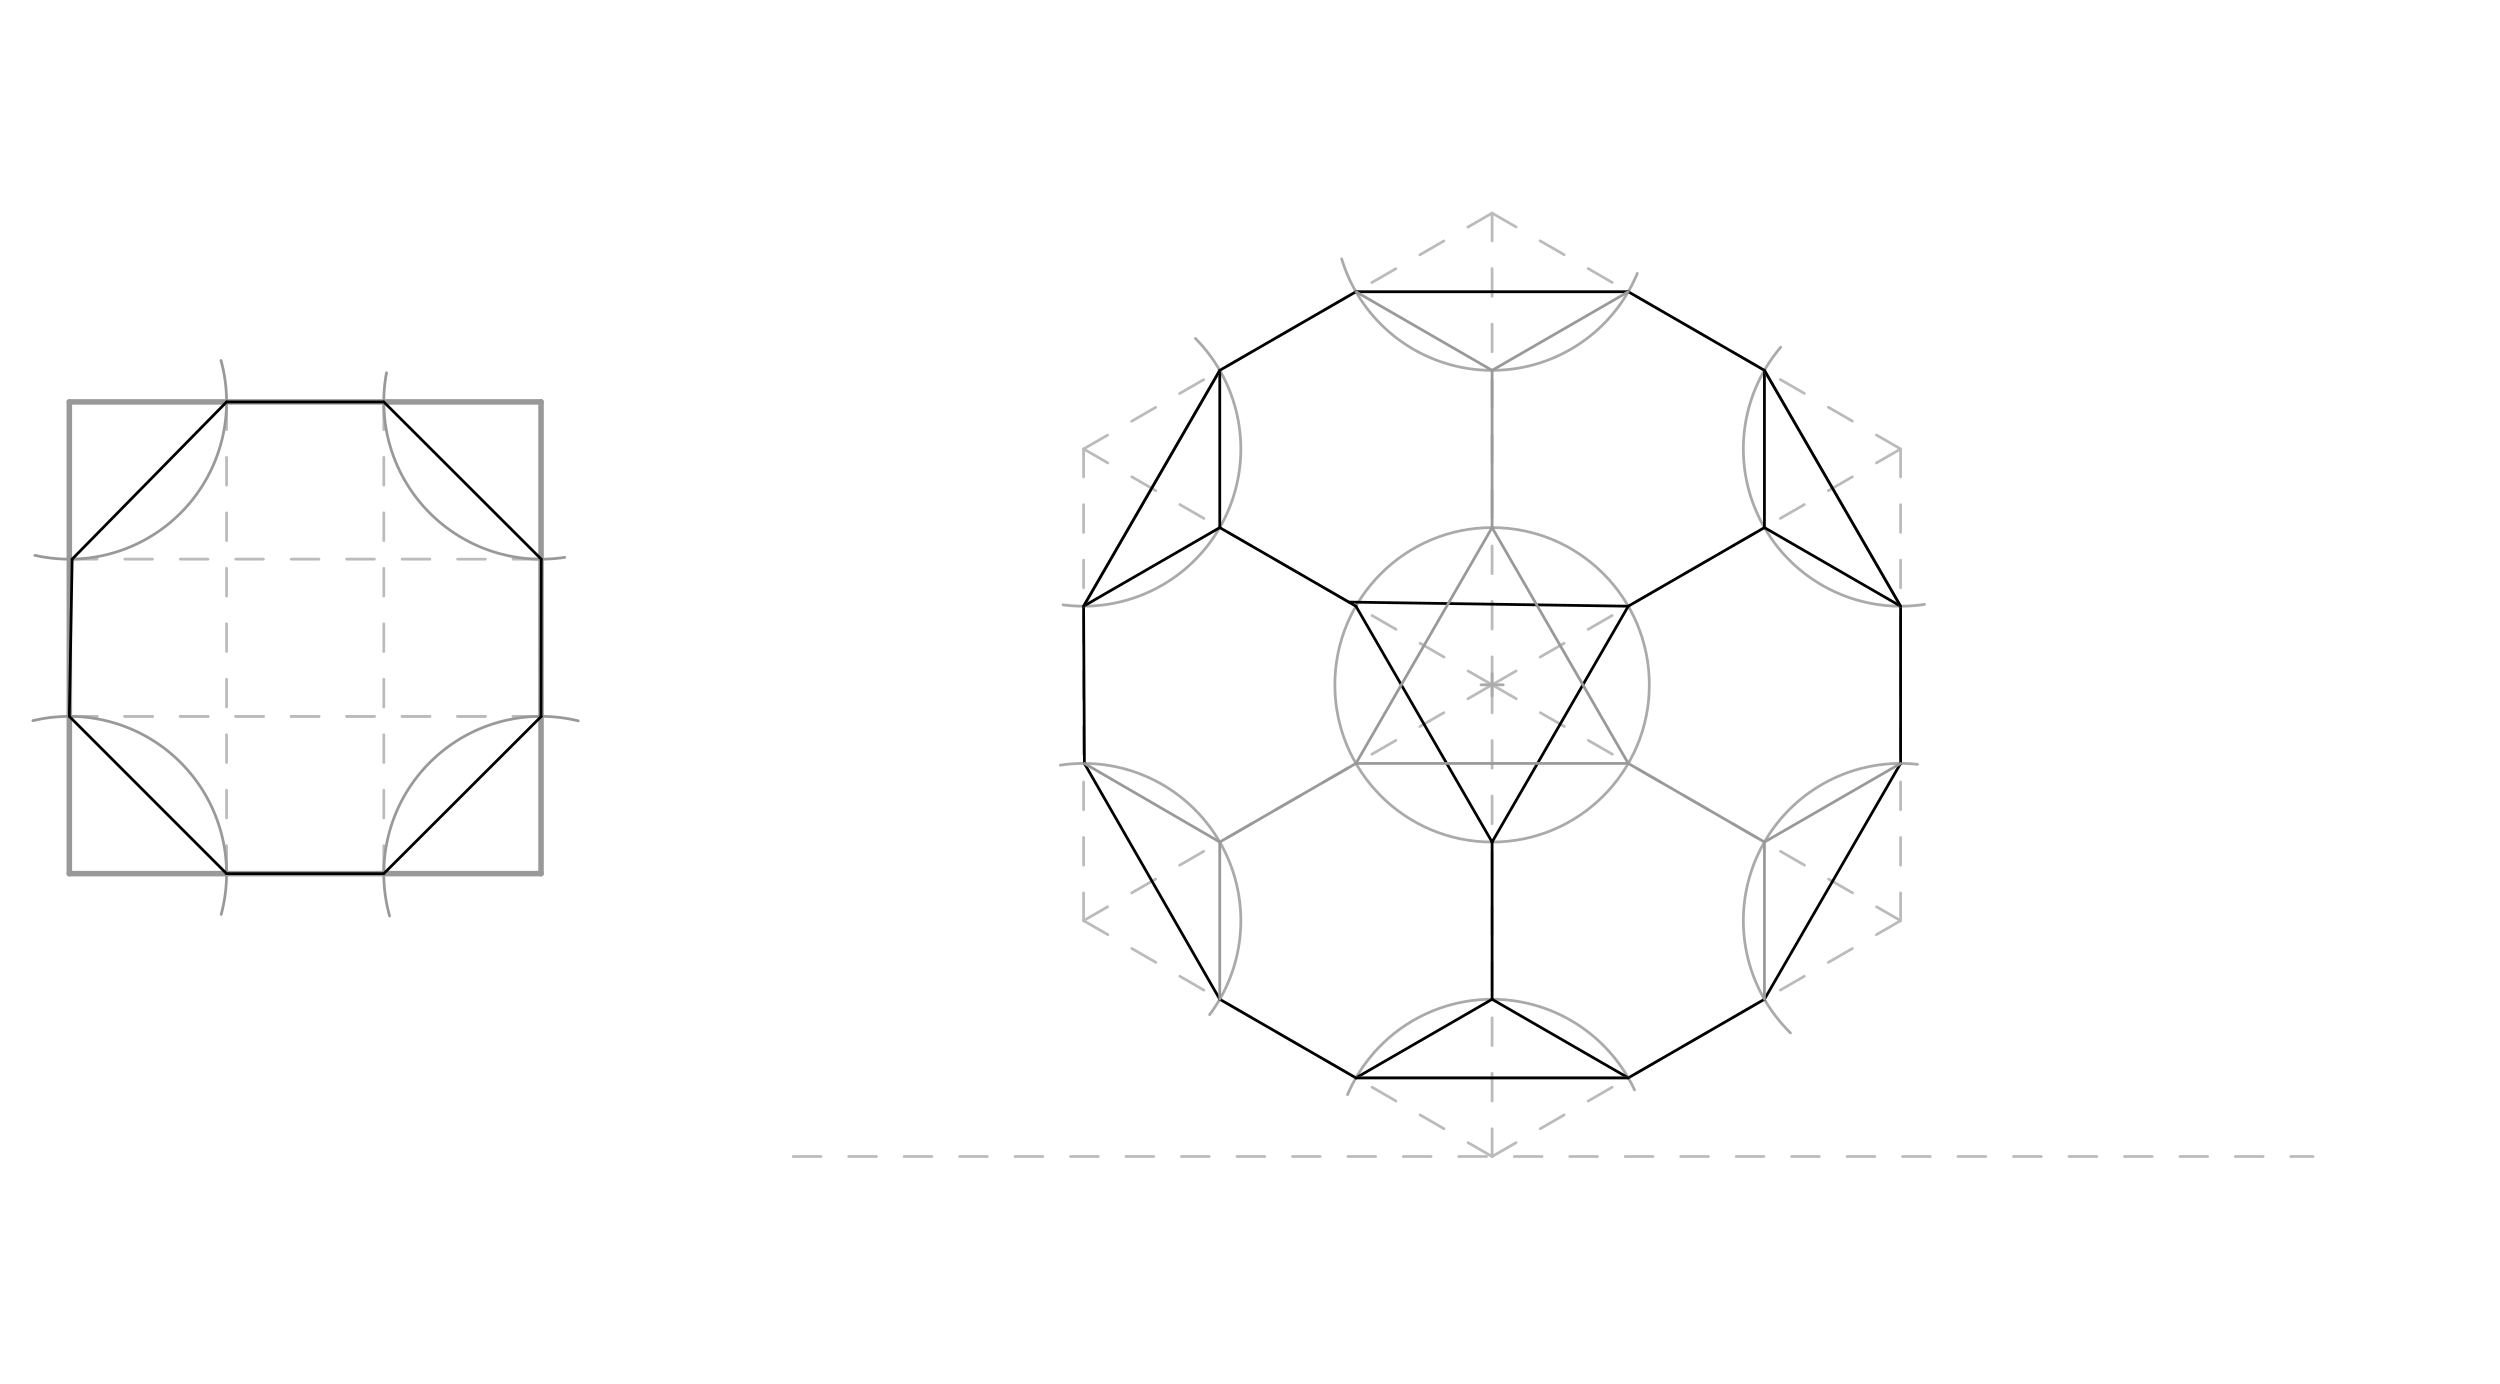 <svg xmlns="http://www.w3.org/2000/svg" class="svg--1it" height="100%" preserveAspectRatio="xMidYMid meet" viewBox="0 0 901.417 498.898" width="100%"><defs><marker id="marker-arrow" markerHeight="16" markerUnits="userSpaceOnUse" markerWidth="24" orient="auto-start-reverse" refX="24" refY="4" viewBox="0 0 24 8"><path d="M 0 0 L 24 4 L 0 8 z" stroke="inherit"></path></marker></defs><g class="aux-layer--1FB"><g class="element--2qn"><line stroke="#bbbbbb" stroke-dasharray="10" stroke-linecap="round" stroke-width="1" x1="286" x2="834" y1="417" y2="417"></line></g><g class="element--2qn"><line stroke="#bbbbbb" stroke-dasharray="10" stroke-linecap="round" stroke-width="1" x1="538" x2="685.293" y1="417" y2="331.961"></line></g><g class="element--2qn"><line stroke="#bbbbbb" stroke-dasharray="10" stroke-linecap="round" stroke-width="1" x1="538" x2="390.707" y1="417" y2="331.961"></line></g><g class="element--2qn"><line stroke="#bbbbbb" stroke-dasharray="10" stroke-linecap="round" stroke-width="1" x1="538" x2="538" y1="417" y2="246.921"></line></g><g class="element--2qn"><line stroke="#bbbbbb" stroke-dasharray="10" stroke-linecap="round" stroke-width="1" x1="538" x2="685.293" y1="246.921" y2="161.882"></line></g><g class="element--2qn"><line stroke="#bbbbbb" stroke-dasharray="10" stroke-linecap="round" stroke-width="1" x1="685.293" x2="685.293" y1="331.961" y2="161.882"></line></g><g class="element--2qn"><line stroke="#bbbbbb" stroke-dasharray="10" stroke-linecap="round" stroke-width="1" x1="390.707" x2="390.707" y1="331.961" y2="161.882"></line></g><g class="element--2qn"><line stroke="#bbbbbb" stroke-dasharray="10" stroke-linecap="round" stroke-width="1" x1="538" x2="390.707" y1="246.921" y2="161.882"></line></g><g class="element--2qn"><line stroke="#bbbbbb" stroke-dasharray="10" stroke-linecap="round" stroke-width="1" x1="390.707" x2="538" y1="161.882" y2="76.843"></line></g><g class="element--2qn"><line stroke="#bbbbbb" stroke-dasharray="10" stroke-linecap="round" stroke-width="1" x1="538" x2="685.293" y1="76.843" y2="161.882"></line></g><g class="element--2qn"><line stroke="#bbbbbb" stroke-dasharray="10" stroke-linecap="round" stroke-width="1" x1="390.707" x2="538" y1="331.961" y2="246.921"></line></g><g class="element--2qn"><line stroke="#bbbbbb" stroke-dasharray="10" stroke-linecap="round" stroke-width="1" x1="685.293" x2="538" y1="331.961" y2="246.921"></line></g><g class="element--2qn"><line stroke="#bbbbbb" stroke-dasharray="10" stroke-linecap="round" stroke-width="1" x1="538" x2="538" y1="76.843" y2="246.921"></line></g><g class="element--2qn"><line stroke="#bbbbbb" stroke-dasharray="10" stroke-linecap="round" stroke-width="1" x1="25" x2="195.002" y1="258.307" y2="258.307"></line></g><g class="element--2qn"><line stroke="#bbbbbb" stroke-dasharray="10" stroke-linecap="round" stroke-width="1" x1="194.999" x2="26.011" y1="201.614" y2="201.605"></line></g><g class="element--2qn"><line stroke="#bbbbbb" stroke-dasharray="10" stroke-linecap="round" stroke-width="1" x1="81.693" x2="81.693" y1="144.921" y2="315"></line></g><g class="element--2qn"><line stroke="#bbbbbb" stroke-dasharray="10" stroke-linecap="round" stroke-width="1" x1="138.386" x2="138.386" y1="144.921" y2="315"></line></g><g class="element--2qn"><line stroke="#bbbbbb" stroke-dasharray="10" stroke-linecap="round" stroke-width="1" x1="25" x2="195" y1="258.307" y2="258.307"></line></g></g><g class="main-layer--3Vd"><g class="element--2qn"><line stroke="#999999" stroke-dasharray="none" stroke-linecap="round" stroke-width="2" x1="25" x2="195.079" y1="315" y2="315"></line></g><g class="element--2qn"><line stroke="#999999" stroke-dasharray="none" stroke-linecap="round" stroke-width="2" x1="25" x2="25" y1="315" y2="144.921"></line></g><g class="element--2qn"><line stroke="#999999" stroke-dasharray="none" stroke-linecap="round" stroke-width="2" x1="25" x2="195.079" y1="144.921" y2="144.921"></line></g><g class="element--2qn"><line stroke="#999999" stroke-dasharray="none" stroke-linecap="round" stroke-width="2" x1="195.079" x2="195.079" y1="315" y2="144.921"></line></g><g class="element--2qn"><g class="center--1s5"><line x1="534" y1="246.921" x2="542" y2="246.921" stroke="#aaaaaa" stroke-width="1" stroke-linecap="round"></line><line x1="538" y1="242.921" x2="538" y2="250.921" stroke="#aaaaaa" stroke-width="1" stroke-linecap="round"></line><circle class="hit--230" cx="538" cy="246.921" r="4" stroke="none" fill="transparent"></circle></g><circle cx="538" cy="246.921" fill="none" r="56.693" stroke="#aaaaaa" stroke-dasharray="none" stroke-width="1"></circle></g><g class="element--2qn"><path d="M 485.891 394.668 A 56.693 56.693 0 0 1 589.346 392.966" fill="none" stroke="#aaaaaa" stroke-dasharray="none" stroke-linecap="round" stroke-width="1"></path></g><g class="element--2qn"><path d="M 382.342 275.888 A 56.693 56.693 0 0 1 436.159 365.846" fill="none" stroke="#aaaaaa" stroke-dasharray="none" stroke-linecap="round" stroke-width="1"></path></g><g class="element--2qn"><path d="M 483.769 93.367 A 56.693 56.693 0 0 0 590.359 98.582" fill="none" stroke="#aaaaaa" stroke-dasharray="none" stroke-linecap="round" stroke-width="1"></path></g><g class="element--2qn"><path d="M 642.062 125.204 A 56.693 56.693 0 0 0 693.91 217.916" fill="none" stroke="#aaaaaa" stroke-dasharray="none" stroke-linecap="round" stroke-width="1"></path></g><g class="element--2qn"><path d="M 645.574 372.415 A 56.693 56.693 0 0 1 691.367 275.594" fill="none" stroke="#aaaaaa" stroke-dasharray="none" stroke-linecap="round" stroke-width="1"></path></g><g class="element--2qn"><path d="M 431.023 122.023 A 56.693 56.693 0 0 1 383.305 218.089" fill="none" stroke="#aaaaaa" stroke-dasharray="none" stroke-linecap="round" stroke-width="1"></path></g><g class="element--2qn"><line stroke="#000000" stroke-dasharray="none" stroke-linecap="round" stroke-width="1" x1="439.805" x2="488.902" y1="360.307" y2="388.654"></line></g><g class="element--2qn"><line stroke="#000000" stroke-dasharray="none" stroke-linecap="round" stroke-width="1" x1="488.902" x2="538" y1="388.654" y2="360.307"></line></g><g class="element--2qn"><line stroke="#000000" stroke-dasharray="none" stroke-linecap="round" stroke-width="1" x1="538" x2="538" y1="360.307" y2="303.614"></line></g><g class="element--2qn"><line stroke="#000000" stroke-dasharray="none" stroke-linecap="round" stroke-width="1" x1="538" x2="488.902" y1="303.614" y2="218.575"></line></g><g class="element--2qn"><line stroke="#000000" stroke-dasharray="none" stroke-linecap="round" stroke-width="1" x1="439.805" x2="390.999" y1="360.307" y2="275.268"></line></g><g class="element--2qn"><line stroke="#000000" stroke-dasharray="none" stroke-linecap="round" stroke-width="1" x1="390.999" x2="390.707" y1="275.268" y2="218.575"></line></g><g class="element--2qn"><line stroke="#000000" stroke-dasharray="none" stroke-linecap="round" stroke-width="1" x1="390.707" x2="439.805" y1="218.575" y2="190.228"></line></g><g class="element--2qn"><line stroke="#000000" stroke-dasharray="none" stroke-linecap="round" stroke-width="1" x1="439.805" x2="488.902" y1="190.228" y2="218.575"></line></g><g class="element--2qn"><line stroke="#000000" stroke-dasharray="none" stroke-linecap="round" stroke-width="1" x1="538" x2="587.098" y1="360.307" y2="388.654"></line></g><g class="element--2qn"><line stroke="#000000" stroke-dasharray="none" stroke-linecap="round" stroke-width="1" x1="587.098" x2="636.195" y1="388.654" y2="360.307"></line></g><g class="element--2qn"><line stroke="#000000" stroke-dasharray="none" stroke-linecap="round" stroke-width="1" x1="636.195" x2="685.293" y1="360.307" y2="275.268"></line></g><g class="element--2qn"><line stroke="#000000" stroke-dasharray="none" stroke-linecap="round" stroke-width="1" x1="538" x2="587.098" y1="303.614" y2="218.575"></line></g><g class="element--2qn"><line stroke="#000000" stroke-dasharray="none" stroke-linecap="round" stroke-width="1" x1="685.293" x2="685.293" y1="275.268" y2="218.575"></line></g><g class="element--2qn"><line stroke="#000000" stroke-dasharray="none" stroke-linecap="round" stroke-width="1" x1="587.098" x2="636.195" y1="218.575" y2="190.228"></line></g><g class="element--2qn"><line stroke="#000000" stroke-dasharray="none" stroke-linecap="round" stroke-width="1" x1="685.293" x2="636.195" y1="218.575" y2="190.228"></line></g><g class="element--2qn"><line stroke="#000000" stroke-dasharray="none" stroke-linecap="round" stroke-width="1" x1="439.805" x2="439.805" y1="190.228" y2="133.535"></line></g><g class="element--2qn"><line stroke="#000000" stroke-dasharray="none" stroke-linecap="round" stroke-width="1" x1="439.805" x2="488.902" y1="133.535" y2="105.189"></line></g><g class="element--2qn"><line stroke="#000000" stroke-dasharray="none" stroke-linecap="round" stroke-width="1" x1="488.902" x2="587.098" y1="105.189" y2="105.189"></line></g><g class="element--2qn"><line stroke="#000000" stroke-dasharray="none" stroke-linecap="round" stroke-width="1" x1="587.098" x2="636.195" y1="105.189" y2="133.535"></line></g><g class="element--2qn"><line stroke="#000000" stroke-dasharray="none" stroke-linecap="round" stroke-width="1" x1="587.098" x2="486.332" y1="218.575" y2="217.091"></line></g><g class="element--2qn"><line stroke="#999999" stroke-dasharray="none" stroke-linecap="round" stroke-width="1" x1="390.999" x2="439.805" y1="275.268" y2="303.614"></line></g><g class="element--2qn"><line stroke="#999999" stroke-dasharray="none" stroke-linecap="round" stroke-width="1" x1="439.805" x2="488.902" y1="303.614" y2="275.268"></line></g><g class="element--2qn"><line stroke="#999999" stroke-dasharray="none" stroke-linecap="round" stroke-width="1" x1="488.902" x2="538" y1="275.268" y2="190.228"></line></g><g class="element--2qn"><line stroke="#999999" stroke-dasharray="none" stroke-linecap="round" stroke-width="1" x1="538" x2="538" y1="190.228" y2="133.535"></line></g><g class="element--2qn"><line stroke="#999999" stroke-dasharray="none" stroke-linecap="round" stroke-width="1" x1="538" x2="488.902" y1="133.535" y2="105.189"></line></g><g class="element--2qn"><line stroke="#999999" stroke-dasharray="none" stroke-linecap="round" stroke-width="1" x1="538" x2="587.098" y1="133.535" y2="105.189"></line></g><g class="element--2qn"><line stroke="#999999" stroke-dasharray="none" stroke-linecap="round" stroke-width="1" x1="390.707" x2="439.805" y1="218.575" y2="133.535"></line></g><g class="element--2qn"><line stroke="#999999" stroke-dasharray="none" stroke-linecap="round" stroke-width="1" x1="439.805" x2="439.805" y1="303.614" y2="360.307"></line></g><g class="element--2qn"><line stroke="#999999" stroke-dasharray="none" stroke-linecap="round" stroke-width="1" x1="587.098" x2="636.195" y1="275.268" y2="303.614"></line></g><g class="element--2qn"><line stroke="#999999" stroke-dasharray="none" stroke-linecap="round" stroke-width="1" x1="636.195" x2="685.293" y1="303.614" y2="275.268"></line></g><g class="element--2qn"><line stroke="#999999" stroke-dasharray="none" stroke-linecap="round" stroke-width="1" x1="488.902" x2="587.098" y1="275.268" y2="275.268"></line></g><g class="element--2qn"><line stroke="#999999" stroke-dasharray="none" stroke-linecap="round" stroke-width="1" x1="587.098" x2="538" y1="275.268" y2="190.228"></line></g><g class="element--2qn"><line stroke="#000000" stroke-dasharray="none" stroke-linecap="round" stroke-width="1" x1="636.195" x2="636.195" y1="133.535" y2="190.228"></line></g><g class="element--2qn"><line stroke="#999999" stroke-dasharray="none" stroke-linecap="round" stroke-width="1" x1="636.195" x2="685.293" y1="133.535" y2="218.575"></line></g><g class="element--2qn"><line stroke="#999999" stroke-dasharray="none" stroke-linecap="round" stroke-width="1" x1="488.902" x2="587.098" y1="388.654" y2="388.654"></line></g><g class="element--2qn"><line stroke="#999999" stroke-dasharray="none" stroke-linecap="round" stroke-width="1" x1="636.195" x2="636.195" y1="303.614" y2="360.307"></line></g><g class="element--2qn"><path d="M 79.756 329.691 A 56.693 56.693 0 0 0 11.869 259.849" fill="none" stroke="#999999" stroke-dasharray="none" stroke-linecap="round" stroke-width="1"></path></g><g class="element--2qn"><path d="M 139.369 134.409 A 56.693 56.693 0 0 0 203.604 200.97" fill="none" stroke="#999999" stroke-dasharray="none" stroke-linecap="round" stroke-width="1"></path></g><g class="element--2qn"><path d="M 79.692 129.992 A 56.693 56.693 0 0 1 12.578 200.237" fill="none" stroke="#999999" stroke-dasharray="none" stroke-linecap="round" stroke-width="1"></path></g><g class="element--2qn"><path d="M 140.479 330.264 A 56.693 56.693 0 0 1 208.481 259.914" fill="none" stroke="#999999" stroke-dasharray="none" stroke-linecap="round" stroke-width="1"></path></g><g class="element--2qn"><line stroke="#000000" stroke-dasharray="none" stroke-linecap="round" stroke-width="1" x1="81.693" x2="138.386" y1="315" y2="315"></line></g><g class="element--2qn"><line stroke="#000000" stroke-dasharray="none" stroke-linecap="round" stroke-width="1" x1="138.386" x2="195.156" y1="315" y2="258.307"></line></g><g class="element--2qn"><line stroke="#000000" stroke-dasharray="none" stroke-linecap="round" stroke-width="1" x1="195.079" x2="195.152" y1="258.384" y2="201.614"></line></g><g class="element--2qn"><line stroke="#000000" stroke-dasharray="none" stroke-linecap="round" stroke-width="1" x1="138.386" x2="195.152" y1="144.921" y2="201.614"></line></g><g class="element--2qn"><line stroke="#000000" stroke-dasharray="none" stroke-linecap="round" stroke-width="1" x1="81.693" x2="138.386" y1="144.921" y2="144.921"></line></g><g class="element--2qn"><line stroke="#000000" stroke-dasharray="none" stroke-linecap="round" stroke-width="1" x1="81.693" x2="26.011" y1="144.921" y2="201.605"></line></g><g class="element--2qn"><line stroke="#000000" stroke-dasharray="none" stroke-linecap="round" stroke-width="1" x1="25" x2="26.011" y1="258.307" y2="201.605"></line></g><g class="element--2qn"><line stroke="#000000" stroke-dasharray="none" stroke-linecap="round" stroke-width="1" x1="25" x2="81.693" y1="258.307" y2="315"></line></g><g class="element--2qn"><line stroke="#000000" stroke-dasharray="none" stroke-linecap="round" stroke-width="1" x1="439.805" x2="390.707" y1="133.535" y2="218.575"></line></g><g class="element--2qn"><line stroke="#000000" stroke-dasharray="none" stroke-linecap="round" stroke-width="1" x1="636.195" x2="685.293" y1="133.535" y2="218.575"></line></g><g class="element--2qn"><line stroke="#000000" stroke-dasharray="none" stroke-linecap="round" stroke-width="1" x1="488.902" x2="587.098" y1="388.654" y2="388.654"></line></g></g><g class="snaps-layer--2PT"></g><g class="temp-layer--rAP"></g></svg>